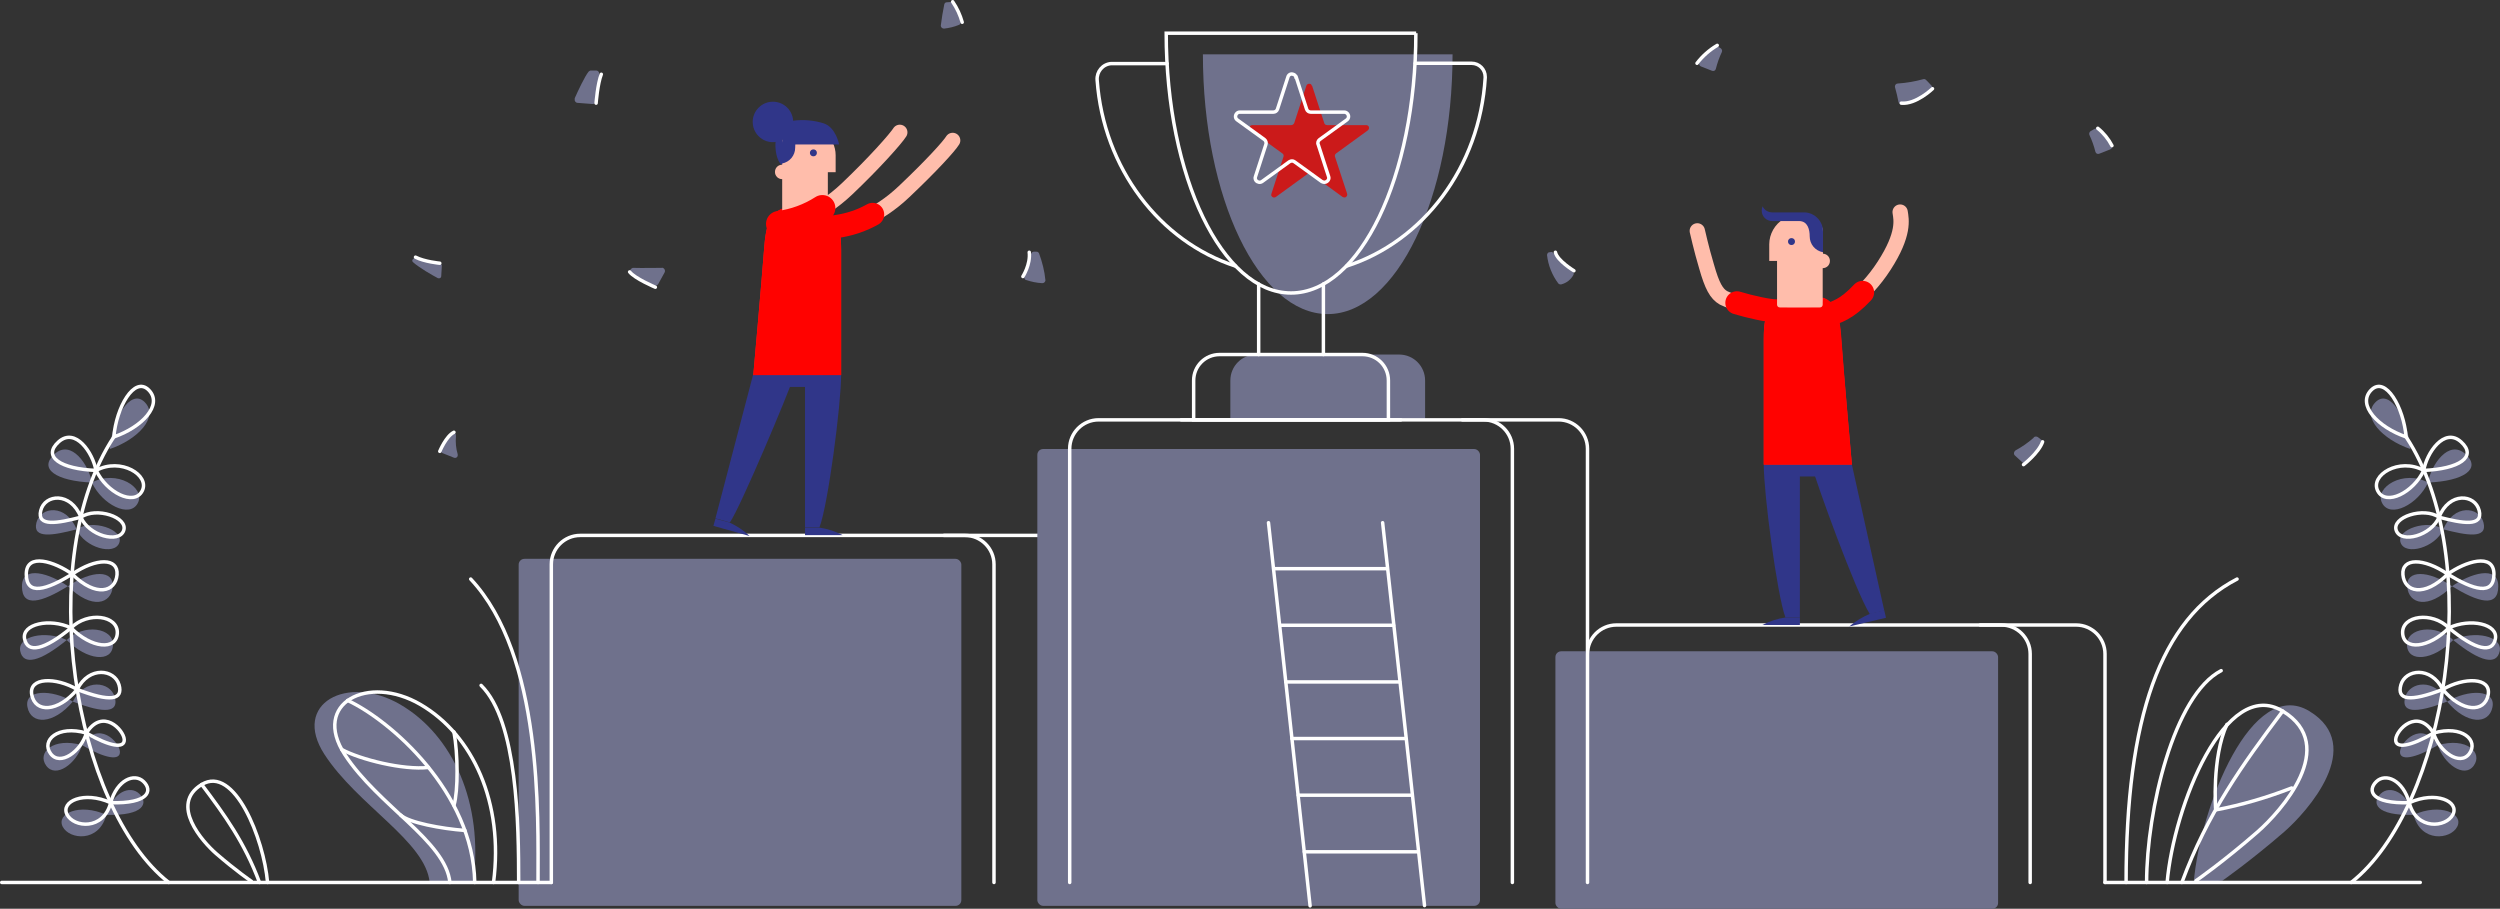 <?xml version="1.0" encoding="UTF-8"?>
<svg id="Layer_1" data-name="Layer 1" xmlns="http://www.w3.org/2000/svg" version="1.1" viewBox="0 0 865.2 314.5">
  <rect x="0" y="0" width="865.2" height="314.5" fill="#333333" stroke="none"/>
  <defs>
    <style>
      .cls-1 {
        fill: #303689;
      }

      .cls-1, .cls-2, .cls-3, .cls-4, .cls-5, .cls-6, .cls-7 {
        stroke-width: 0px;
      }

      .cls-2, .cls-8, .cls-9, .cls-10, .cls-11, .cls-12 {
        fill: none;
      }

      .cls-3 {
        fill: #cb1a1a;
      }

      .cls-8 {
        stroke: #ffbdab;
        stroke-width: 5.3px;
      }

      .cls-8, .cls-9, .cls-10, .cls-11 {
        stroke-miterlimit: 10;
      }

      .cls-8, .cls-9, .cls-10, .cls-11, .cls-12 {
        stroke-linecap: round;
      }

      .cls-9, .cls-12 {
        stroke: #fff;
        stroke-width: 1.2px;
      }

      .cls-10 {
        stroke-width: 9px;
      }

      .cls-10, .cls-11 {
        stroke: #ff0200;
      }

      .cls-11 {
        stroke-width: 8px;
      }

      .cls-4 {
        fill: #6f718c;
      }

      .cls-5 {
        fill: #ff0200;
      }

      .cls-6 {
        fill: #ffbdab;
      }

      .cls-12 {
        stroke-linejoin: round;
      }

      .cls-7 {
        fill: #ff1d25;
      }
    </style>
  </defs>
  <path class="cls-4" d="M502.7,18.8c0,49.6-19.4,89.9-43.2,89.9s-43.2-40.2-43.2-89.9h86.5Z"/>
  <path class="cls-4" d="M434.8,122.7h49.4c5,0,9,4,9,9v13.6h-67.4v-13.6c0-5,4-9,9-9,0,0,0,0,0,0Z"/>
  <path class="cls-9" d="M490,11.5c0,49.6-19.4,89.9-43.2,89.9s-43.2-40.2-43.2-89.9h86.5Z"/>
  <path class="cls-9" d="M489.8,21.9h19.5c2.6,0,4.7,2.1,4.7,4.7,0,.1,0,.2,0,.3-1.9,31-21.5,56.7-48,65.2"/>
  <path class="cls-9" d="M427.6,92.1h0c-26.2-8.5-45.7-33.8-47.9-64.4-.2-2.9,1.9-5.5,4.9-5.7.1,0,.3,0,.4,0h18.9"/>
  <line class="cls-9" x1="435.6" y1="122.7" x2="435.6" y2="98.3"/>
  <line class="cls-9" x1="458" y1="122.7" x2="458" y2="98.3"/>
  <path class="cls-9" d="M422.1,122.7h49.4c5,0,9,4,9,9v13.6h-67.4v-13.6c0-5,4-9,9-9,0,0,0,0,0,0Z"/>
  <line class="cls-9" x1="408.8" y1="145.3" x2="484.8" y2="145.3"/>
  <rect class="cls-4" x="179.5" y="193.4" width="153.2" height="120.1" rx="2" ry="2"/>
  <path class="cls-9" d="M190.8,305.4v-110.1c0-5.5,4.5-10,10-10h133.2c5.5,0,10,4.5,10,10v110.1"/>
  <path class="cls-9" d="M326.7,185.3h33.3c5.5,0,10,4.5,10,10v110.1"/>
  <rect class="cls-4" x="359" y="155.4" width="153.2" height="158.1" rx="2" ry="2"/>
  <path class="cls-9" d="M370.2,305.4v-150.1c0-5.5,4.5-10,10-10h133.2c5.5,0,10,4.5,10,10v150.1"/>
  <path class="cls-9" d="M506.1,145.3h33.3c5.5,0,10,4.5,10,10v150.1"/>
  <rect class="cls-4" x="538.3" y="225.4" width="153.2" height="89.1" rx="2" ry="2"/>
  <path class="cls-9" d="M549.4,305.4v-79.1c0-5.5,4.5-10,10-10h133.2c5.5,0,10,4.5,10,10v79.1"/>
  <path class="cls-9" d="M685.3,216.3h33.2c5.5,0,10,4.5,10,10v79.1"/>
  <line class="cls-9" x1="439" y1="180.9" x2="453.4" y2="313.5"/>
  <line class="cls-9" x1="478.5" y1="180.9" x2="493" y2="313.4"/>
  <line class="cls-9" x1="440.8" y1="196.8" x2="480.1" y2="196.8"/>
  <line class="cls-9" x1="442.9" y1="216.4" x2="482.3" y2="216.4"/>
  <line class="cls-9" x1="445" y1="236" x2="484.4" y2="236"/>
  <line class="cls-9" x1="447.1" y1="255.6" x2="486.5" y2="255.6"/>
  <line class="cls-9" x1="449.3" y1="275.2" x2="488.7" y2="275.2"/>
  <line class="cls-9" x1="451.4" y1="294.8" x2="490.8" y2="294.8"/>
  <path class="cls-1" d="M610.4,160.8c0,10,4.6,45.1,7.5,52.9h5v-52.9h-12.5Z"/>
  <path class="cls-1" d="M626.9,160.8c1.6,6.1,15.3,44,20.2,51.7l5-1.2-11.2-50.5h-14Z"/>
  <rect class="cls-1" x="616.6" y="160.8" width="19.5" height="4.1"/>
  <path class="cls-1" d="M617.9,213.7c-2.8.4-5.5,1.3-8,2.6h13v-2.6h-5Z"/>
  <path class="cls-1" d="M647.2,212.4c-2.6,1.1-5.1,2.6-7.2,4.4l12.7-3-.6-2.6-4.9,1.1Z"/>
  <path class="cls-7" d="M610.4,160.8v-43.3c0-6.4.5-15.6,11.5-15.6s14.3,2.3,15.2,14.4c.9,12.1,3.8,44.5,3.8,44.5h-30.5Z"/>
  <path class="cls-5" d="M640.9,160.8h-30.5v-43.3c0-4.7.3-10.8,4.6-13.8,0,3.3,3.6,2.7,8,2.7s8,0,8-3.4c4.1,1.6,5.6,5.3,6.2,13.2.8,11.9,3.7,44.5,3.7,44.5Z"/>
  <path class="cls-8" d="M614.7,107.6c-3.7,0-15.4-3-18.2-4.5-2.5-1.4-4-4.2-5.9-10.9-1.8-6-3.2-12.3-3.2-12.3"/>
  <path class="cls-2" d="M614.7,110.8c-4.1,0-16.4-3.1-19.7-4.9-3.8-2.1-5.5-6.1-7.5-12.8-1.8-6.1-3.2-12.3-3.3-12.5"/>
  <path class="cls-11" d="M614.7,107.6c-2.6,0-9-1.4-13.6-2.8"/>
  <path class="cls-8" d="M632.1,109.2c4.7-1.7,12.9-6.3,20-17.3s5.9-15.9,5.5-18.5"/>
  <path class="cls-2" d="M660.2,71.3c.4.5.6,1,.7,1.6v.5c.5,3.1,1.4,8.9-6,20.3-3.5,5.6-8.1,10.5-13.5,14.4"/>
  <path class="cls-11" d="M632.1,109.2c3.5-1.2,7-2.1,12.5-8"/>
  <path class="cls-6" d="M630.9,87.8v-7.1c0-3.6-2.9-6.5-6.5-6.5h-2.9c-1.5,0-2.9.5-4.1,1.5-3.2,1.9-5.1,5.3-5.1,8.9v5.7h2.7v15.1c0,.6.4,1,1,1h13.8c.6,0,1-.4,1-1v-12.6c1.4,0,2.5-1.1,2.5-2.5s-1.1-2.5-2.5-2.5h0Z"/>
  <path class="cls-2" d="M630.9,106v-13.3c1.4,0,2.5-1.1,2.5-2.5s-1.1-2.5-2.5-2.5v-7.1c0-3.6-2.9-6.5-6.5-6.5h-2.9c-1.5,0-2.9.5-4.1,1.5-3.2,1.9-5.1,5.3-5.1,8.9v5.7h2.7v15.7"/>
  <circle class="cls-1" cx="620" cy="83.6" r="1.2"/>
  <path class="cls-1" d="M629.9,76.6h0c-1.2-1.9-3.3-3.1-5.5-3.1h-11.1c-1.4,0-2.7-.8-3.3-2.1-.2.5-.3,1-.3,1.5,0,2,1.6,3.6,3.6,3.6h9.3c3.1,0,3.7,3.1,3.7,5.3h0c0,2.7,1.9,5,4.6,5.5v-7.2c0-1.2-.3-2.4-1-3.5Z"/>
  <path class="cls-4" d="M593,15.9c-1.8,1.6-3.4,3.5-4.8,5.6-.3.5-.2,1.1.3,1.4,0,0,.1,0,.2.1l3.8,1.5c.5.2,1.1,0,1.3-.6,0,0,0,0,0,0,.5-2,1.2-4,2.1-5.9.2-.5,0-1-.4-1.3-.5-.3-1-.6-1.4-.8-.3-.2-.7-.1-1,.1Z"/>
  <path class="cls-4" d="M726,44.6c1.8,1.6,3.4,3.5,4.8,5.6.3.5.2,1.1-.3,1.4,0,0-.1,0-.2.1l-3.8,1.5c-.5.2-1.1,0-1.3-.6,0,0,0,0,0,0-.5-2-1.2-4-2.1-5.9-.2-.5,0-1,.4-1.3.5-.3,1.1-.6,1.4-.8.3-.2.8-.1,1.1.1Z"/>
  <path class="cls-1" d="M270.6,57.1c-2-1.5-2.4-5.9-2.2-7.8s4.4-.7,4.4-.7l-2.2,8.5Z"/>
  <path class="cls-1" d="M291.1,129.8c0,10-4.5,44.9-7.5,52.7h-5v-52.7h12.5Z"/>
  <path class="cls-1" d="M274.9,129.8c-1.9,6-18.7,45.9-22.3,51l-5-1.4,13-49.6h14.2Z"/>
  <rect class="cls-1" x="265.4" y="129.8" width="19.5" height="4.1"/>
  <path class="cls-1" d="M283.6,182.6c2.8.4,5.5,1.3,8,2.6h-13v-2.6h5Z"/>
  <path class="cls-1" d="M252.4,180.8c2.6,1.2,5,2.8,7,4.7l-12.5-3.5.7-2.5,4.8,1.3Z"/>
  <path class="cls-7" d="M291.1,129.8v-43.2c0-6.4-.5-15.5-11.4-15.5s-14.3,2.3-15.2,14.3-3.8,44.4-3.8,44.4h30.4Z"/>
  <path class="cls-5" d="M260.7,129.8h30.4v-43.2c0-4.6-.3-10.7-4.6-13.7,0,3.3-3.5,2.7-7.9,2.7s-7.9,0-7.9-3.4c-4.1,1.6-5.6,5.3-6.2,13.2-.9,11.9-3.8,44.4-3.8,44.4Z"/>
  <path class="cls-8" d="M289.4,78.4c5-.5,14-3.1,23.5-12.1s15.5-15.6,16.8-17.7"/>
  <path class="cls-2" d="M332.9,47.9c.2.8,0,1.7-.4,2.5-1.5,2.3-7.5,9-17.3,18.3-4.6,4.5-10,8-15.9,10.5"/>
  <path class="cls-11" d="M289.4,78.4c4.4-.6,8.7-2,12.6-4.2"/>
  <path class="cls-6" d="M289.2,53.9v5.7h-2.7v15c0,.6-.4,1-1,1-2.2.9-4.5,1.4-6.9,1.4-2.4,0-4.7-.5-6.9-1.4-.6,0-1-.4-1-1v-12.6c-1.4,0-2.5-1.1-2.5-2.5,0-1.4,1.1-2.5,2.5-2.5v-7.1c0-3.6,2.9-6.5,6.5-6.5,0,0,0,0,0,0h2.8c1.5,0,2.9.5,4.1,1.5.5.3.9.6,1.3.9,2.4,1.9,3.8,4.9,3.8,7.9Z"/>
  <path class="cls-2" d="M286.5,73.9h0v-14.3h2.7v-5.7c0-3.1-1.4-6-3.8-8-.4-.3-.8-.6-1.3-.9-1.2-.9-2.6-1.5-4.1-1.5h-2.9c-3.6,0-6.5,2.9-6.5,6.5h0v7.1c-1.4,0-2.5,1.1-2.5,2.5,0,1.4,1.1,2.5,2.5,2.5v13.2"/>
  <circle class="cls-1" cx="281.5" cy="52.9" r="1.2"/>
  <path class="cls-1" d="M285.4,45.9h-6.5c-3.1,0-3.7,3-3.7,5.2h0c0,2.7-1.9,5-4.6,5.5v-6.6c0-3.6,2.9-6.5,6.5-6.5,0,0,0,0,0,0h2.9c1.5,0,2.9.5,4.1,1.5.5.3.9.5,1.3.9Z"/>
  <path class="cls-1" d="M275.2,50h15.2s-1.1-5.9-5.3-7.3c-3.5-1.1-7.2-1.4-10.8-.9-3,.4.9,8.2.9,8.2Z"/>
  <path class="cls-8" d="M269.6,77.5c5-.5,14-3.1,23.5-12.1s17-17.5,18.3-19.6"/>
  <path class="cls-2" d="M314.7,45.1c.2.9,0,1.7-.5,2.5-1.6,2.5-9.6,11.4-18.8,20.2-3.8,3.6-8.1,6.7-12.7,9.1"/>
  <path class="cls-10" d="M269.6,77.5c5.3-.7,10.5-2.6,15-5.5"/>
  <circle class="cls-1" cx="267.5" cy="42.2" r="7"/>
  <path class="cls-3" d="M454.1,29.7l4.2,12.9c.1.4.5.7,1,.7h13.5c.6,0,1,.4,1,1,0,.3-.2.6-.4.8l-11,8c-.4.3-.5.7-.4,1.1l4.2,12.8c.2.5-.1,1.1-.6,1.3-.3.1-.6,0-.9-.1l-11-8c-.4-.3-.8-.3-1.2,0l-11,8c-.5.3-1.1.2-1.4-.3-.2-.2-.2-.5-.1-.8l4.2-12.9c.1-.4,0-.9-.4-1.1l-11-8c-.4-.3-.5-.9-.2-1.4.2-.3.5-.4.8-.4h13.5c.4,0,.8-.3,1-.7l4.2-12.9c.1-.5.7-.8,1.2-.7.4,0,.6.4.7.7Z"/>
  <path class="cls-4" d="M329.9,1.1c1.2,2,2,4.2,2.6,6.4,0,.5-.1.9-.6,1.1-1.7.7-3.4,1.1-5.2,1.3-.6,0-1-.4-1.1-.9,0,0,0-.1,0-.2.3-2.4.7-4.9,1.2-7.3.1-.4.4-.7.8-.7.5,0,1-.1,1.3-.1.4,0,.7.2.9.5Z"/>
  <path class="cls-9" d="M448.6,26.7l3.6,11.1c.2.6.8,1,1.4,1h11.6c.8,0,1.5.7,1.5,1.5,0,.5-.2.9-.6,1.2l-9.4,6.8c-.5.4-.8,1.1-.5,1.7l3.6,11.1c.3.8-.2,1.6-1,1.9-.5.2-1,0-1.4-.2l-9.4-6.8c-.5-.4-1.2-.4-1.8,0l-9.4,6.8c-.7.5-1.6.3-2.1-.3-.3-.4-.4-.9-.2-1.4l3.6-11.1c.2-.6,0-1.3-.5-1.7l-9.4-6.8c-.7-.5-.8-1.4-.3-2.1.3-.4.7-.6,1.2-.6h11.6c.6,0,1.2-.4,1.4-1l3.6-11.1c.2-.8,1-1.3,1.8-1,.5.1.9.5,1,1Z"/>
  <path class="cls-4" d="M207.5,25.9c-.7,3-1.1,6-1.2,9.1,0,.6-.6,1-1.2,1,0,0,0,0,0,0l-5.2-.4c-.6,0-1.1-.6-1-1.2,0-.1,0-.2,0-.4,1.1-2.5,3.5-7.6,4.8-9.2.2-.2.5-.4.8-.4h1.8c.6,0,1.1.5,1.1,1.1,0,.1,0,.2,0,.3Z"/>
  <path class="cls-9" d="M594.3,15.7c-2.7,1.6-5.1,3.7-7,6.2"/>
  <path class="cls-4" d="M658.3,36c3.7-.9,7.1-2.5,10.1-4.8.4-.3.5-1,.2-1.4,0,0,0,0,0,0-.7-.8-1.5-1.6-2-2.1-.3-.3-.6-.4-1-.3-2.9.8-5.8,1.3-8.8,1.5-.6,0-1,.5-1,1,0,0,0,.2,0,.2.5,1.8,1,3.9,1.2,5.1.1.5.6.9,1.2.8,0,0,0,0,0,0Z"/>
  <path class="cls-9" d="M329.7.6c1.5,2.2,2.6,4.6,3.3,7.1"/>
  <path class="cls-9" d="M208.1,25.7c-1.3,3.3-1.8,10-1.8,10"/>
  <path class="cls-4" d="M356.8,88c-.3,2.6-1,5.2-2.2,7.6-.3.5,0,1.1.4,1.3,0,0,0,0,.1,0,1.8.6,3.7,1,5.6,1.1.6,0,1-.4,1.1-.9,0,0,0,0,0-.1-.3-3.2-1.1-6.3-2.2-9.3-.2-.4-.5-.6-.9-.6h-.9c-.5,0-.9.4-1,.9Z"/>
  <path class="cls-9" d="M726,44.4c2,1.6,3.7,3.7,4.9,6"/>
  <path class="cls-4" d="M143.8,89.4c2.8.9,5.6,1.6,8.5,1.9.4,0,.7.4.6.8l-.2,3.5c0,.4-.4.8-.8.7-.1,0-.2,0-.3,0-2.1-1.1-6.6-3.7-8.7-5.6-.3-.3-.3-.7,0-1h0c.2-.3.6-.4.9-.3Z"/>
  <path class="cls-9" d="M658,35.7c5.1.5,10.8-5,10.8-5"/>
  <path class="cls-4" d="M157.1,149.6c-1.9,1.6-3.4,3.6-4.5,5.9-.2.5,0,1.1.5,1.3,0,0,0,0,0,0l4,1.6c.5.2,1.1,0,1.3-.6,0-.2,0-.4,0-.6-.6-2-.8-4.1-.6-6.2,0-.3,0-.7-.2-.9l-.5-.6Z"/>
  <path class="cls-4" d="M537.8,87.6c1.2,2,4.4,4.9,6.4,6.3.4.3.6.8.3,1.3-.9,1.6-2.3,2.7-4.1,3.2-.4.1-.8,0-1.1-.3-2.1-2.8-3.5-6.2-3.9-9.8,0-.5.3-.9.7-1h.4c.4-.3.9,0,1.2.4Z"/>
  <path class="cls-9" d="M356.2,87.3c.5,4.2-2.2,8.4-2.2,8.4"/>
  <path class="cls-9" d="M143.8,89c3.1,1.6,8.4,2.1,8.4,2.1"/>
  <path class="cls-9" d="M157.1,149.6c-2.7,1.3-4.9,6.6-4.9,6.6"/>
  <path class="cls-4" d="M703.8,151.5c-1.9,1.7-4.1,3.2-6.3,4.4-.5.4-.7,1.1-.3,1.6,0,0,.1.2.2.2l2.8,2.6c.4.4,1,.4,1.4,0,2-1.9,3.8-4,5.4-6.4.3-.5.1-1.1-.3-1.5l-1.4-1.1c-.4-.3-1-.3-1.4,0Z"/>
  <path class="cls-9" d="M538.3,87.3c.6,2.9,6.4,6.4,6.4,6.4"/>
  <path class="cls-9" d="M706.9,152.9c-1.3,3.8-6.6,7.9-6.6,7.9"/>
  <path class="cls-4" d="M218.6,94.7c2.5,1.6,5.1,3,7.8,4.1.5.2,1.1,0,1.4-.5l2.2-4c.3-.5.1-1.2-.4-1.5-.2-.1-.4-.2-.6-.1-2.4,0-6.6.1-10,0l-.4.2c-.5.3-.7,1-.4,1.5,0,.1.2.3.3.4Z"/>
  <path class="cls-4" d="M759.2,305.4c2.3-26.4,20.2-71.3,40-59.3s-.7,34.8-8.7,41.8c-11.9,10.3-21.4,16.9-21.4,16.9"/>
  <path class="cls-9" d="M217.9,94.1c1.8,2.3,8.9,5.3,8.9,5.3"/>
  <line class="cls-9" x1="728.5" y1="305.4" x2="837.6" y2="305.4"/>
  <path class="cls-4" d="M163.8,305.4c3.6-27.5-7.1-51-25.3-61.6s-37.7-.4-26.2,17.3,35,30.1,36.4,44.3"/>
  <line class="cls-9" x1=".6" y1="305.4" x2="190.8" y2="305.4"/>
  <path class="cls-9" d="M170.8,305.4c3.6-27.5-7.1-51-25.3-61.6s-37.7-.4-26.2,17.3,35,30.1,36.4,44.3"/>
  <path class="cls-9" d="M120.3,242.4c14.8,6.9,43.4,31.7,44,63"/>
  <path class="cls-9" d="M148.3,265.6c-8.8,1-23.7-2.8-30-6.2"/>
  <path class="cls-9" d="M157.1,253.3c1.4,7.5,1.5,20.4,0,25.4"/>
  <path class="cls-9" d="M160.9,287.4c-8.1-.6-19.4-2.7-22.2-5.3"/>
  <path class="cls-9" d="M179.5,305.4c0-20.1-.4-55.8-13-68.2"/>
  <path class="cls-9" d="M186.2,305.4c0-23.2,1.6-78.4-23.3-105"/>
  <path class="cls-9" d="M92.6,305.4c-1.3-15.1-11.5-40.8-22.8-33.9s.4,19.9,5,23.9c6.8,5.9,12.2,9.6,12.2,9.6"/>
  <path class="cls-9" d="M69.8,271.5c8,10.6,14.9,20.2,20,33.9"/>
  <path class="cls-9" d="M750,305.4c2.3-26.4,20.2-71.3,40-59.3s-.7,34.8-8.7,41.8c-11.8,10.3-21.3,16.9-21.3,16.9"/>
  <path class="cls-9" d="M790,246.1c-14,18.6-26,35.3-34.9,59.3"/>
  <path class="cls-9" d="M770.7,250.7c-5.3,11.6-3.9,29.6-3.9,29.6,9-1.7,17.8-4.3,26.3-7.6"/>
  <path class="cls-9" d="M742.9,305.4c0-25,9.5-64.9,25.8-73.3"/>
  <path class="cls-9" d="M735.8,305.4c0-56.9,11.7-91.1,38.4-105"/>
  <path class="cls-4" d="M834.2,155.4c-9.7-3.3-17.1-11.1-12.1-16.2s11.3,6.1,12.1,16.2Z"/>
  <path class="cls-4" d="M840.3,167c1-6,7.1-15.1,12.9-9.9s-.7,9.4-12.9,9.9Z"/>
  <path class="cls-4" d="M840.3,167c-8.5-4.6-18.7,1.7-15.9,7.1s12.4.5,15.9-7.1Z"/>
  <path class="cls-4" d="M845.6,183.2c3.5-8.9,12.5-8,13.9-2.3s-5.8,4.4-13.9,2.3Z"/>
  <path class="cls-4" d="M845.6,183.2c-5.3-3.7-16.4,0-14.8,4.6s12,1.8,14.8-4.6Z"/>
  <path class="cls-4" d="M848.6,202.9c6-4.3,16-7.6,16,0s-7,5.5-16,0Z"/>
  <path class="cls-4" d="M848.6,202.9c-8.3-5.7-16-5.7-15.5.2s7.2,8,15.5-.2Z"/>
  <path class="cls-4" d="M849,221.5c7.5-3.5,17.1-1.3,16.1,3.8s-6.8,3.8-16.1-3.8Z"/>
  <path class="cls-4" d="M849,221.5c-5.8-5.8-16.3-4.3-16,1.8s9,5.3,16-1.8Z"/>
  <path class="cls-4" d="M846.9,242.8c-4.2-8.3-13-6.9-14.5-1.6s3.1,6,14.5,1.6Z"/>
  <path class="cls-4" d="M846.9,242.8c7.3-4.3,16.9-4.3,15.7,1.9s-9,6.1-15.7-1.9Z"/>
  <path class="cls-4" d="M843.7,257.9c-5.6-8.9-12.9-1.1-13.1,2.2s5,2.5,13.1-2.2Z"/>
  <path class="cls-4" d="M843.7,257.9c10-2.9,15.7,2.6,12.4,7.1s-10.4-.7-12.4-7.1Z"/>
  <path class="cls-4" d="M835.3,282c-2.2-7.9-8.2-10.4-11.4-7.3s-1.8,7.7,11.4,7.3Z"/>
  <path class="cls-4" d="M835.3,282c9.3-4.2,17.4-.4,15.1,4.1s-12.6,5.6-15.1-4.1Z"/>
  <path class="cls-9" d="M813.7,305.4c32.9-25.9,46.9-111.9,19-154.2"/>
  <path class="cls-12" d="M832.7,151.2c-9.7-3.3-17.1-11.1-12.1-16.2s11.3,6.1,12.1,16.2Z"/>
  <path class="cls-12" d="M838.8,162.8c1-6,7.1-15.1,12.9-9.9s-.7,9.4-12.9,9.9Z"/>
  <path class="cls-12" d="M838.8,162.8c-8.5-4.6-18.7,1.7-15.9,7.1s12.4.5,15.9-7.1Z"/>
  <path class="cls-12" d="M844.1,179c3.5-8.9,12.5-8,13.9-2.3s-5.8,4.4-13.9,2.3Z"/>
  <path class="cls-12" d="M844.1,179c-5.3-3.7-16.5,0-14.8,4.6s12.1,1.8,14.8-4.6Z"/>
  <path class="cls-12" d="M847.1,198.7c6-4.3,16-7.6,16,0s-7,5.5-16,0Z"/>
  <path class="cls-12" d="M847.1,198.7c-8.3-5.7-16-5.7-15.5.2s7.2,8,15.5-.2Z"/>
  <path class="cls-12" d="M847.5,217.3c7.5-3.5,17.1-1.3,16.1,3.8s-6.8,3.9-16.1-3.8Z"/>
  <path class="cls-12" d="M847.5,217.3c-5.8-5.8-16.3-4.3-16,1.8s9,5.3,16-1.8Z"/>
  <path class="cls-12" d="M845.4,238.6c-4.2-8.3-13-6.9-14.5-1.6s3.1,6,14.5,1.6Z"/>
  <path class="cls-12" d="M845.4,238.6c7.3-4.3,16.9-4.3,15.7,1.9s-9,6.1-15.7-1.9Z"/>
  <path class="cls-12" d="M842.2,253.7c-5.6-8.9-12.9-1.1-13.1,2.2-.2,3.3,5,2.5,13.1-2.2Z"/>
  <path class="cls-12" d="M842.2,253.7c10-2.9,15.7,2.6,12.4,7.1s-10.4-.7-12.4-7.1Z"/>
  <path class="cls-12" d="M833.8,277.8c-2.2-7.9-8.2-10.4-11.4-7.3s-1.8,7.7,11.4,7.3Z"/>
  <path class="cls-12" d="M833.8,277.8c9.3-4.2,17.4-.4,15.1,4.1s-12.6,5.6-15.1-4.1Z"/>
  <path class="cls-4" d="M38,155.4c9.7-3.3,17.1-11.1,12.1-16.2s-11.4,6.1-12.1,16.2Z"/>
  <path class="cls-4" d="M31.8,167c-1-6-7.1-15.1-12.9-9.9s.7,9.4,12.9,9.9Z"/>
  <path class="cls-4" d="M31.8,167c8.5-4.6,18.7,1.7,15.9,7.1s-12.4.5-15.9-7.1Z"/>
  <path class="cls-4" d="M26.5,183.2c-3.5-8.9-12.5-8-13.9-2.3s5.8,4.4,13.9,2.3Z"/>
  <path class="cls-4" d="M26.5,183.2c5.3-3.7,16.4,0,14.8,4.6s-12,1.8-14.8-4.6Z"/>
  <path class="cls-4" d="M23.5,202.9c-6-4.3-15.9-7.6-15.9,0s6.9,5.5,15.9,0Z"/>
  <path class="cls-4" d="M23.5,202.9c8.3-5.7,16-5.7,15.5.2s-7.2,8-15.5-.2Z"/>
  <path class="cls-4" d="M23.1,221.5c-7.5-3.5-17.1-1.3-16.1,3.8s6.8,3.8,16.1-3.8Z"/>
  <path class="cls-4" d="M23.1,221.5c5.8-5.8,16.3-4.3,16,1.8s-9,5.3-16-1.8Z"/>
  <path class="cls-4" d="M25.2,242.8c4.2-8.3,13-6.9,14.5-1.6s-3.1,6-14.5,1.6Z"/>
  <path class="cls-4" d="M25.2,242.8c-7.3-4.3-16.9-4.3-15.7,1.9s9,6.1,15.7-1.9Z"/>
  <path class="cls-4" d="M28.4,257.9c5.6-8.9,12.9-1.1,13.1,2.2s-5,2.5-13.1-2.2Z"/>
  <path class="cls-4" d="M28.4,257.9c-10-2.9-15.7,2.6-12.4,7.1,3.3,4.5,10.4-.7,12.4-7.1Z"/>
  <path class="cls-4" d="M36.8,282c2.2-7.9,8.2-10.4,11.4-7.3s1.8,7.7-11.4,7.3Z"/>
  <path class="cls-4" d="M36.8,282c-9.3-4.2-17.4-.4-15.1,4.1s12.6,5.6,15.1-4.1Z"/>
  <path class="cls-9" d="M58.4,305.4c-32.9-25.9-46.9-111.9-19-154.2"/>
  <path class="cls-12" d="M39.4,151.2c9.7-3.3,17.1-11.1,12.1-16.2s-11.3,6.1-12.1,16.2Z"/>
  <path class="cls-12" d="M33.2,162.8c-1-6-7.1-15.1-12.9-9.9s.7,9.4,12.9,9.9Z"/>
  <path class="cls-12" d="M33.3,162.8c8.5-4.6,18.7,1.7,15.9,7.1s-12.4.5-15.9-7.1Z"/>
  <path class="cls-12" d="M28,179c-3.5-8.9-12.5-8-13.9-2.3s5.8,4.4,13.9,2.3Z"/>
  <path class="cls-12" d="M28,179c5.3-3.7,16.4,0,14.8,4.6s-12.1,1.8-14.8-4.6Z"/>
  <path class="cls-12" d="M25,198.7c-6-4.3-15.9-7.6-15.9,0s6.9,5.5,15.9,0Z"/>
  <path class="cls-12" d="M25,198.7c8.3-5.7,16-5.7,15.5.2s-7.2,8-15.5-.2Z"/>
  <path class="cls-12" d="M24.6,217.3c-7.5-3.5-17.1-1.3-16.1,3.8s6.8,3.9,16.1-3.8Z"/>
  <path class="cls-12" d="M24.6,217.3c5.8-5.8,16.3-4.3,16,1.8s-9,5.3-16-1.8Z"/>
  <path class="cls-12" d="M26.7,238.6c4.2-8.3,13-6.9,14.5-1.6s-3.1,6-14.5,1.6Z"/>
  <path class="cls-12" d="M26.7,238.6c-7.3-4.3-16.9-4.3-15.7,1.9s9,6.1,15.7-1.9Z"/>
  <path class="cls-12" d="M29.9,253.7c5.6-8.9,12.9-1.1,13.1,2.2.2,3.3-4.9,2.5-13.1-2.2Z"/>
  <path class="cls-12" d="M29.9,253.7c-10-2.9-15.7,2.6-12.4,7.1,3.3,4.5,10.5-.7,12.4-7.1Z"/>
  <path class="cls-12" d="M38.3,277.8c2.2-7.9,8.2-10.4,11.4-7.3s1.8,7.7-11.4,7.3Z"/>
  <path class="cls-12" d="M38.3,277.8c-9.3-4.2-17.4-.4-15.1,4.1s12.6,5.6,15.1-4.1Z"/>
</svg>